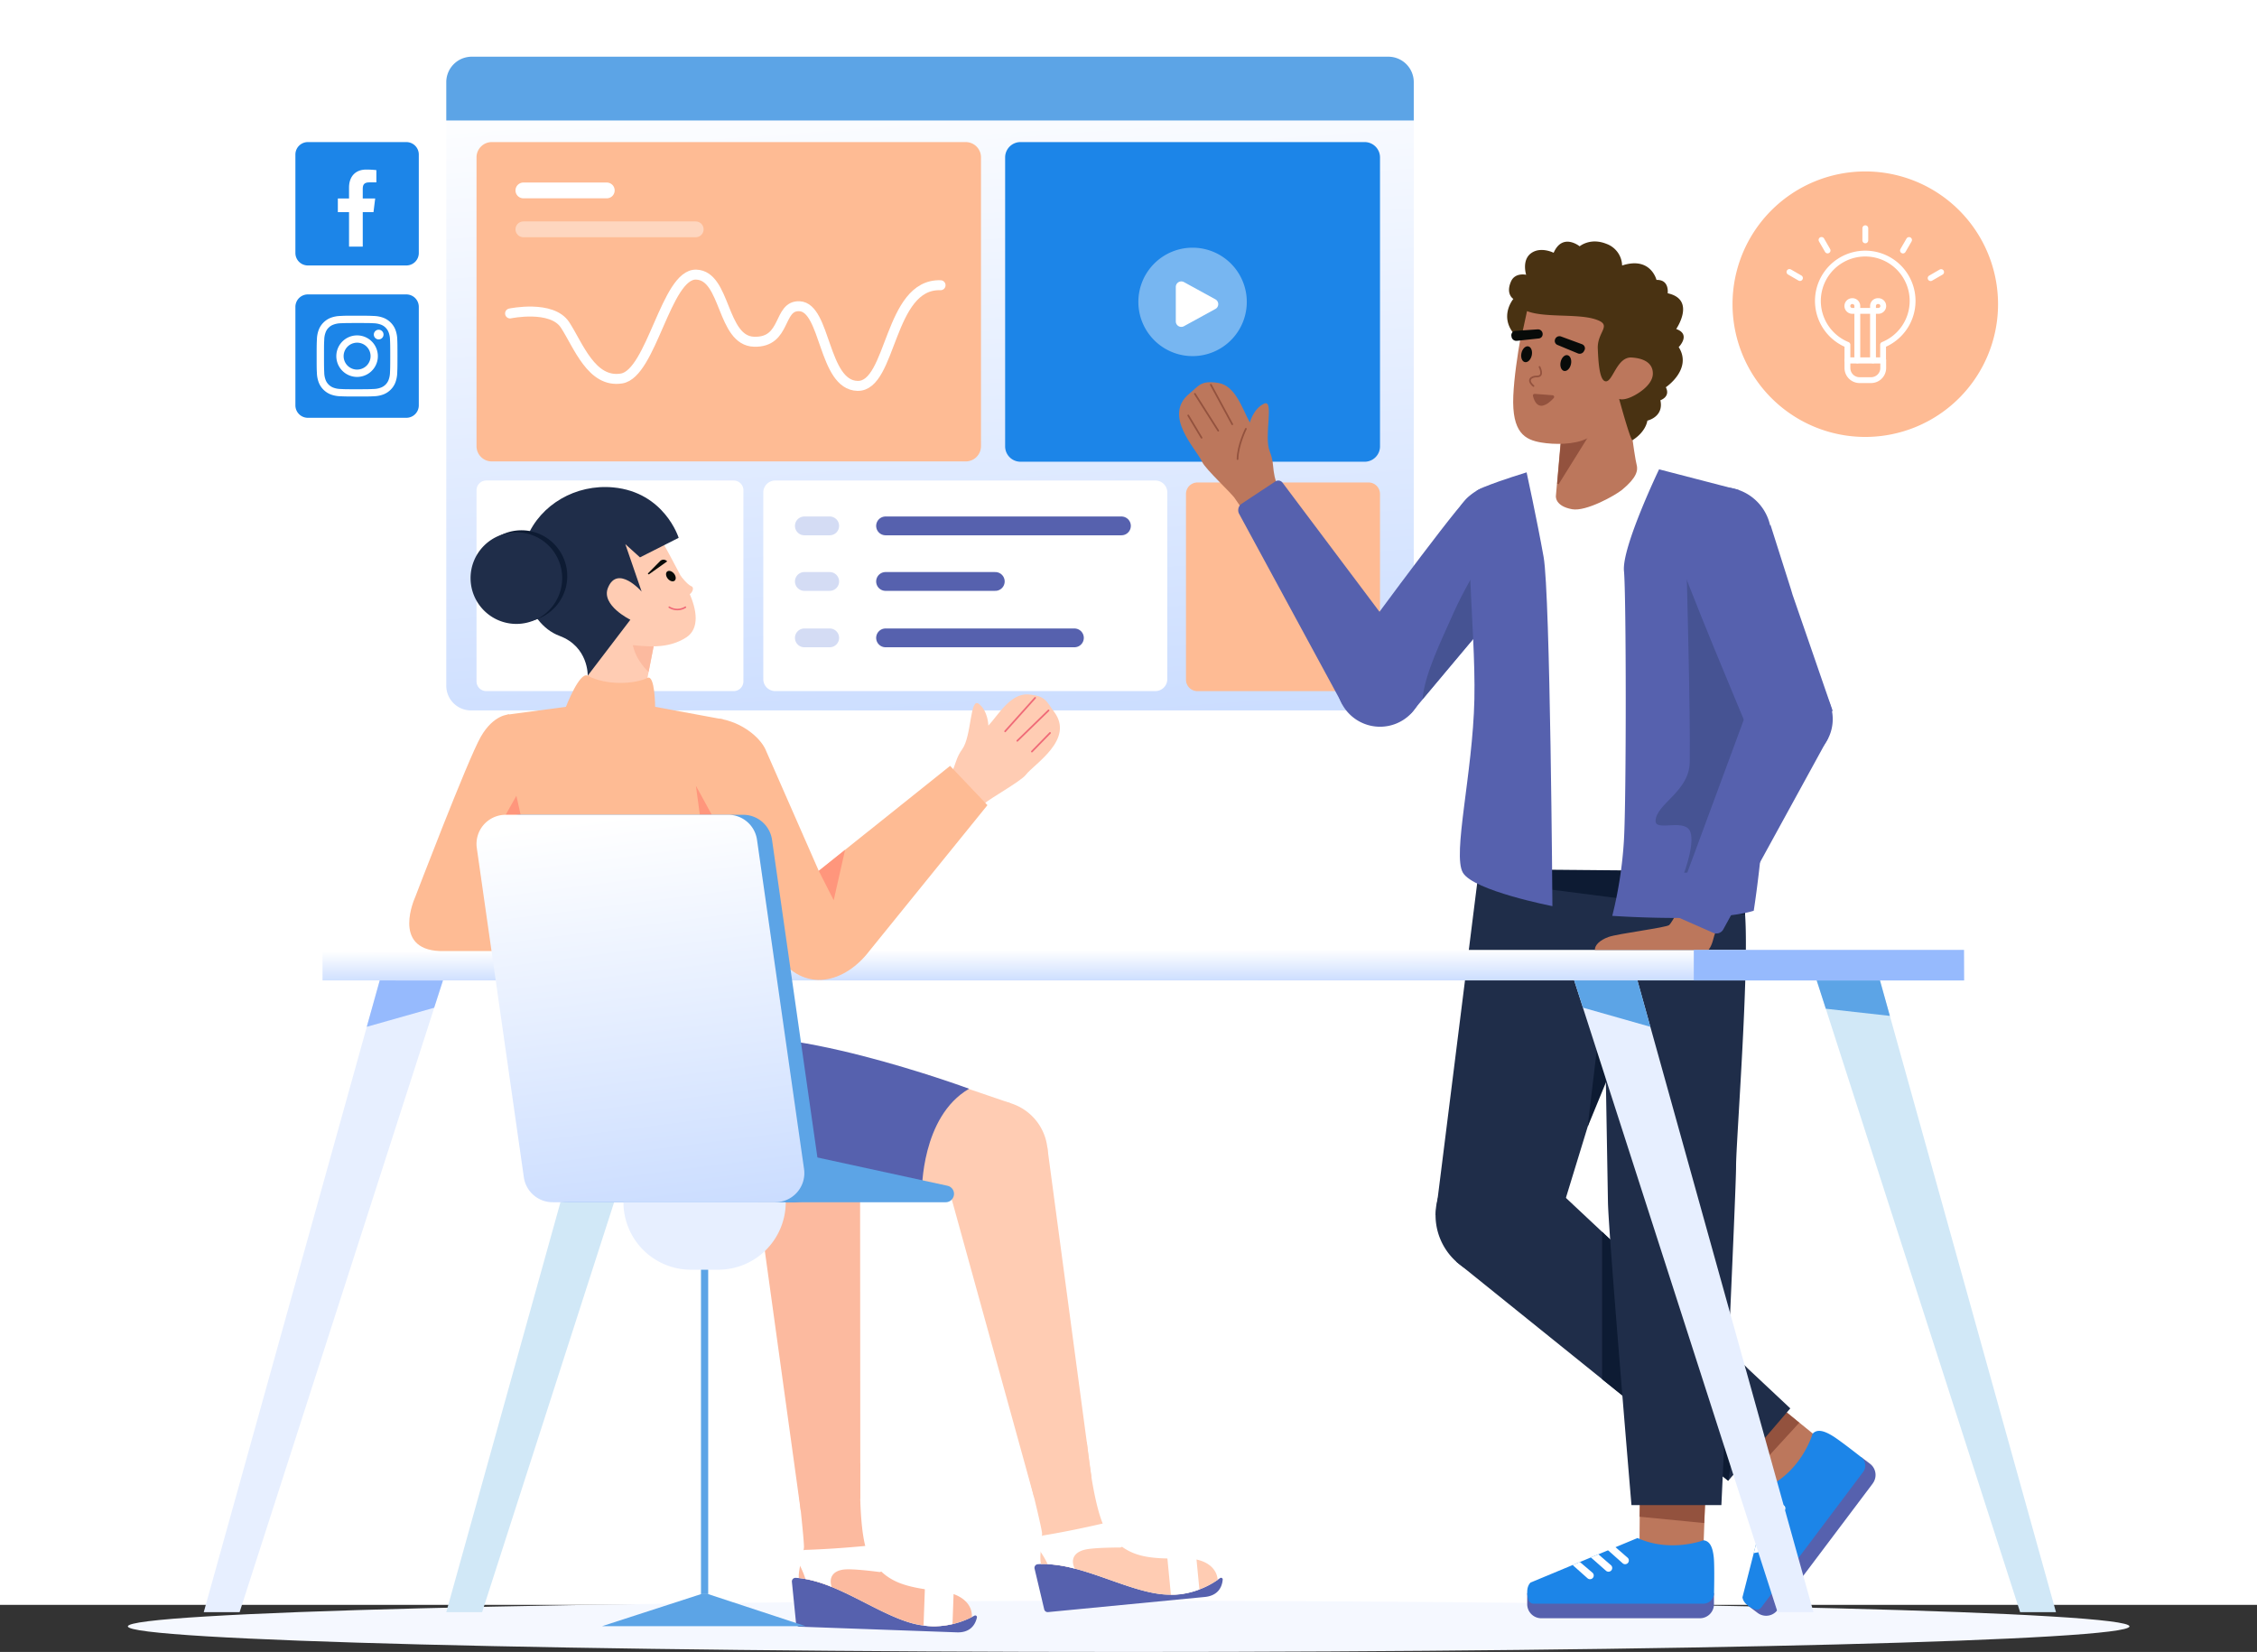 <svg id="Layer_1" data-name="Layer 1" xmlns="http://www.w3.org/2000/svg" xmlns:xlink="http://www.w3.org/1999/xlink" viewBox="0 0 1440 1054.05"><rect x="0" y="0" width="1440" height="1054.05" fill="#333333" stroke="none"/><defs><style>.cls-1,.cls-22,.cls-27,.cls-32,.cls-33,.cls-34,.cls-35,.cls-36,.cls-37,.cls-39,.cls-9{fill:none;}.cls-2,.cls-20,.cls-38{fill:#fff;}.cls-3{clip-path:url(#clip-path);}.cls-4{fill:#f5f8ff;}.cls-5{fill:url(#linear-gradient);}.cls-6{fill:#febb94;}.cls-7{fill:#1c85e8;}.cls-19,.cls-8{fill:#ffccb3;}.cls-32,.cls-9{stroke:#ef6a77;}.cls-27,.cls-32,.cls-33,.cls-34,.cls-35,.cls-36,.cls-37,.cls-39,.cls-9{stroke-linecap:round;}.cls-27,.cls-9{stroke-width:1.08px;}.cls-10{fill:#d1e8f7;}.cls-11{fill:#5ca4e6;}.cls-12,.cls-18{fill:#5661ae;}.cls-13{fill:#bc775c;}.cls-14{fill:#93523e;}.cls-14,.cls-27{stroke:#93523e;}.cls-15{fill:#1f2d49;}.cls-16{fill:#0d1b33;}.cls-17{fill:url(#linear-gradient-2);}.cls-18,.cls-19,.cls-20,.cls-21{fill-rule:evenodd;}.cls-21,.cls-23{fill:#fcba9f;}.cls-22{stroke:#5ca4e6;stroke-width:1.1px;}.cls-22,.cls-32,.cls-33,.cls-34,.cls-35,.cls-36,.cls-37{stroke-miterlimit:10;}.cls-24{fill:#ff967c;}.cls-25{fill:url(#linear-gradient-3);}.cls-26{fill:#465393;}.cls-28{fill:#493212;}.cls-29{fill:#080b09;}.cls-30{fill:#e7efff;}.cls-31{fill:#96bafd;}.cls-33{stroke:#d4dcf4;}.cls-33,.cls-34{stroke-width:12px;}.cls-34{stroke:#5661ae;}.cls-35,.cls-36,.cls-37,.cls-39{stroke:#fff;}.cls-35{stroke-width:6.36px;}.cls-36,.cls-37{stroke-width:10.08px;}.cls-37,.cls-38{opacity:0.4;isolation:isolate;}.cls-39{stroke-linejoin:round;stroke-width:3.72px;}</style><clipPath id="clip-path"><rect class="cls-1" x="81.58" y="36.18" width="1277.05" height="1017.87"/></clipPath><linearGradient id="linear-gradient" x1="578.03" y1="988.81" x2="643.23" y2="98.84" gradientTransform="matrix(1, 0, 0, -1, 0, 1024)" gradientUnits="userSpaceOnUse"><stop offset="0" stop-color="#fff"/><stop offset="1" stop-color="#94b9ff"/></linearGradient><linearGradient id="linear-gradient-2" x1="729.4" y1="418.01" x2="729.49" y2="376.2" xlink:href="#linear-gradient"/><linearGradient id="linear-gradient-3" x1="392.87" y1="503.33" x2="459.72" y2="-18.37" xlink:href="#linear-gradient"/></defs><rect class="cls-2" width="1440" height="1024"/><g class="cls-3"><path class="cls-4" d="M720.1,1054.05c352.65,0,638.53-7.31,638.53-16.32s-285.88-16.31-638.53-16.31-638.52,7.31-638.52,16.31S367.46,1054.05,720.1,1054.05Z"/><path class="cls-5" d="M886.28,36.18H300.49a15.75,15.75,0,0,0-15.76,15.75v385.6a15.76,15.76,0,0,0,15.76,15.76H886.28A15.76,15.76,0,0,0,902,437.53V51.93A15.75,15.75,0,0,0,886.28,36.18Z"/><path class="cls-6" d="M873.14,307.85H764a7.33,7.33,0,0,0-7.33,7.33V433.63A7.33,7.33,0,0,0,764,441H873.14a7.33,7.33,0,0,0,7.33-7.33V315.18A7.33,7.33,0,0,0,873.14,307.85Z"/><path class="cls-2" d="M468.1,306.6H310.23a6.21,6.21,0,0,0-6.2,6.21V434.75a6.21,6.21,0,0,0,6.2,6.21H468.1a6.21,6.21,0,0,0,6.21-6.21V312.81A6.21,6.21,0,0,0,468.1,306.6Z"/><path class="cls-2" d="M737.12,306.6H494.63a7.64,7.64,0,0,0-7.64,7.64V433.32a7.64,7.64,0,0,0,7.64,7.64H737.12a7.64,7.64,0,0,0,7.64-7.64V314.24A7.64,7.64,0,0,0,737.12,306.6Z"/><path class="cls-7" d="M870.67,90.66H651.09a9.79,9.79,0,0,0-9.8,9.79V284.81a9.8,9.8,0,0,0,9.8,9.8H870.67a9.8,9.8,0,0,0,9.8-9.8V100.45A9.79,9.79,0,0,0,870.67,90.66Z"/><path class="cls-8" d="M598,505.61c13.42-14.83,9.61-18.8,15.9-27.55,6.18-8.54,4.82-33.67,10.72-28.88S630.59,463,630.59,463c6.48-7,14.21-20.81,25.53-19.9s11.46,4.56,16.43,11.11c13.19,17.61-12.69,33.18-18.06,40.17-3.43,4.37-23.55,15.4-26.16,18.23l-11.21,10.1Z"/><path class="cls-9" d="M641.29,466.63l19.15-21.37"/><path class="cls-9" d="M649.05,472.69,669,453.29"/><path class="cls-9" d="M658.35,479.55l11.58-11.87"/><path class="cls-10" d="M397,625.58,284.73,1028.65H307.6L437.39,625.58Z"/><path class="cls-11" d="M397,625.58l-8.24,29.59,43-12.22,5.6-17.37Z"/><path class="cls-12" d="M1194.87,946.52,1134,1027.38a9,9,0,0,1-12.58,1.78l-5.65-4.25,71.63-95.22,5.65,4.24a9,9,0,0,1,1.78,12.59Z"/><path class="cls-13" d="M1137.5,899.17,1159.42,917l-22.27,34.38-24.73-18.87Z"/><path class="cls-14" d="M1147.23,907.85l-27.31,29.8-6.65-5.25L1138.85,901Z"/><path class="cls-7" d="M1156.48,914.78s-6.16,21.66-26.45,32.75l-18.32,71.64c.59,4.12,5.18,6.76,8.23,7.74a3.37,3.37,0,0,0,2.06,0,3.42,3.42,0,0,0,1.67-1.2l65-86.44a6.88,6.88,0,0,0-1.26-9.57c-5.68-4.46-14.4-11.17-18.17-13.48C1163.43,912.65,1159.27,911.83,1156.48,914.78Z"/><path class="cls-2" d="M1125.8,962.39l10.42-2.24a2.35,2.35,0,0,1,1.15,0,2.44,2.44,0,0,1,1,.57,2.39,2.39,0,0,1,.61,1,2.25,2.25,0,0,1,.07,1.15,2.41,2.41,0,0,1-.63,1.25,2.37,2.37,0,0,1-1.22.66l-12.81,2.59Z"/><path class="cls-2" d="M1123.34,973.74l10.36-2.26a2.35,2.35,0,0,1,1.15,0,2.35,2.35,0,0,1,1.61,1.55,2.48,2.48,0,0,1,.09,1.15,2.37,2.37,0,0,1-.65,1.24,2.34,2.34,0,0,1-1.23.67l-12.62,2.62Z"/><path class="cls-2" d="M1120.17,986.1l10.26-2.29a2.36,2.36,0,0,1,1.15,0,2.24,2.24,0,0,1,1,.57,2.41,2.41,0,0,1,.62,1,2.4,2.4,0,0,1-.57,2.39,2.31,2.31,0,0,1-1.22.67L1118.92,991Z"/><path class="cls-15" d="M929,804.93,1102.64,944.8l39.6-46.16L990.45,756.24Z"/><path class="cls-16" d="M1022.15,786v94l80.49,64.85,11.55-72.47Z"/><path class="cls-15" d="M944.44,547.8,915.9,775.35h79.79L1065,548.94Z"/><path class="cls-16" d="M1012.94,719l13.4-112.89h33Z"/><path class="cls-12" d="M1084.56,1032.55H983.38a9,9,0,0,1-9-9v-7.07h119.16v7.07a9,9,0,0,1-9,9Z"/><path class="cls-13" d="M1087.91,958.23l-1.06,28.25L1046,989.34l.22-31.11Z"/><path class="cls-14" d="M1086.83,971.24l-40.23-3.92.19-8.46,40.5,1.55Z"/><path class="cls-7" d="M1086.85,982.8s-21,8.09-42.07-1.45l-68.27,28.42c-2.94,2.94-2.29,8.2-1.23,11.23a3.42,3.42,0,0,0,1.24,1.64,3.48,3.48,0,0,0,2,.62h108.16a6.88,6.88,0,0,0,6.9-6.76c.15-7.22.27-18.22-.15-22.63C1092.74,987.07,1090.89,983.25,1086.85,982.8Z"/><path class="cls-2" d="M1030.36,986.89l8.05,7a2.37,2.37,0,0,1,.8,2.09,2.34,2.34,0,0,1-.41,1.07,2.25,2.25,0,0,1-.87.75,2.37,2.37,0,0,1-1.38.24,2.32,2.32,0,0,1-1.27-.58l-9.76-8.68Z"/><path class="cls-2" d="M1019.8,991.75l8,6.93a2.4,2.4,0,0,1,.66.94,2.34,2.34,0,0,1,.14,1.14,2.45,2.45,0,0,1-.41,1.08,2.41,2.41,0,0,1-.87.75,2.38,2.38,0,0,1-2.66-.34l-9.68-8.52Z"/><path class="cls-2" d="M1008,996.65l8,6.82a2.42,2.42,0,0,1,.67.94,2.6,2.6,0,0,1,.14,1.14,2.35,2.35,0,0,1-.42,1.08,2.25,2.25,0,0,1-.87.75,2.36,2.36,0,0,1-2.65-.34l-9.51-8.45Z"/><path class="cls-15" d="M1113.4,548.94a303.26,303.26,0,0,0,0,34.64c2.65,37.3-5.83,146.23-5.76,160.56s-9.37,216.22-9.37,216.22H1040.9s-14.66-173.5-15-193.36-3.75-217.25-3.75-217.25Z"/><path class="cls-16" d="M942.71,561.57l170.69,22V548.94l-169.8,5.58Z"/><path class="cls-15" d="M955.8,815.24a39.89,39.89,0,1,0-39.9-39.89A39.89,39.89,0,0,0,955.8,815.24Z"/><path class="cls-17" d="M1253.08,606.09H205.77v19.49H1253.08Z"/><path class="cls-18" d="M708.33,1008.14c-15.48-5.47-31.43-11.11-46.13-10.06a2.26,2.26,0,0,0-1,.27,2.3,2.3,0,0,0-.74.65,2.31,2.31,0,0,0-.39,1.88l6.16,26a2.26,2.26,0,0,0,.89,1.33,2.28,2.28,0,0,0,1.54.41l100-9.65c7.37-.71,10.92-5.08,11.45-11.1a1,1,0,0,0-.13-.59,1.11,1.11,0,0,0-.43-.43,1.1,1.1,0,0,0-1.16.09,52.8,52.8,0,0,1-38.54,10.11C730,1015.8,719.29,1012,708.33,1008.14Z"/><path class="cls-19" d="M654.25,933.08s10.31,40.88,10.6,45.27a50.66,50.66,0,0,1-.46,7.28c-.46,4.34-1,9.18-.21,12.35,14.15-.43,29.37,4.94,44.15,10.16,11,3.87,21.68,7.66,31.55,8.93a52.82,52.82,0,0,0,37-9c-.45-7.47-7.53-13.76-20.59-13.63-23.41.22-36.37-.2-49.28-16-9.18-11.2-13.61-58.45-13.61-58.45Z"/><path class="cls-20" d="M704,972c-4.31,1-21.47,4.95-38.21,7.68-3.26.53-4.29,7.25-1.83,10.58a54.53,54.53,0,0,1,4.46,7.78,85.43,85.43,0,0,1,17.26,2.83c-3-6.37.2-10.54,6.34-12.05,4.84-1.19,16.52-1.39,22.57-1.41a1.84,1.84,0,0,0,.94-.28,1.76,1.76,0,0,0,.64-.74,1.79,1.79,0,0,0,.14-1,1.81,1.81,0,0,0-.4-.89l-10.19-12a1.7,1.7,0,0,0-.78-.53A1.76,1.76,0,0,0,704,972Z"/><path class="cls-20" d="M765.23,1014.18c-10.7,4.14-18.19,3.28-18.19,3.28l-2.28-23.64,18.42-.93Z"/><path class="cls-8" d="M644.51,768.15a33.57,33.57,0,1,0-41.8-22.51A33.58,33.58,0,0,0,644.51,768.15Z"/><path class="cls-8" d="M644.8,703.93l-55.65-19-25.9,69.77,72,12.54Z"/><path class="cls-8" d="M668.14,731.54l28.25,211.1-36.65,12.68L604.35,754.88Z"/><path class="cls-18" d="M552.1,1022.77c-14.62-7.46-29.68-15.15-44.4-16a2.3,2.3,0,0,0-1,.15,2.13,2.13,0,0,0-.82.54,2.3,2.3,0,0,0-.64,1.82l2.67,26.59a2.33,2.33,0,0,0,.71,1.44,2.26,2.26,0,0,0,1.48.61l100.37,3.62c7.4.27,11.5-3.59,12.82-9.49a1.07,1.07,0,0,0-.42-1.08,1,1,0,0,0-.58-.21,1.12,1.12,0,0,0-.59.14,52.77,52.77,0,0,1-39.53,4.94C572.58,1033.23,562.46,1028.06,552.1,1022.77Z"/><path class="cls-21" d="M508.39,941.24s4.83,41.88,4.54,46.27a49.83,49.83,0,0,1-1.42,7.16c-1,4.24-2.17,9-1.83,12.22,14.08,1.43,28.46,8.76,42.42,15.89,10.36,5.28,20.48,10.45,30.1,13a52.84,52.84,0,0,0,37.84-4c.53-7.46-5.65-14.63-18.62-16.23-23.23-2.86-36-5-46.74-22.31-7.62-12.32-5.78-59.74-5.78-59.74Z"/><path class="cls-20" d="M552.58,986.36c-4.41.43-21.94,2.08-38.89,2.57-3.3.1-5.2,6.62-3.21,10.26a55,55,0,0,1,3.4,8.3,85,85,0,0,1,16.73,5.07c-2.11-6.71,1.6-10.42,7.87-11.11,5-.54,16.57.8,22.57,1.58a1.75,1.75,0,0,0,1.68-2.68l-8.52-13.2a1.68,1.68,0,0,0-.7-.62A1.76,1.76,0,0,0,552.58,986.36Z"/><path class="cls-20" d="M607.71,1036.26c-11.16,2.7-18.47.86-18.47.86l.86-23.74,18.38,1.52Z"/><path class="cls-22" d="M520.49,776.46A33.57,33.57,0,1,0,482,748.64,33.57,33.57,0,0,0,520.49,776.46Z"/><path class="cls-23" d="M548.74,743.29l.16,213-38,7.74L482.43,758Z"/><path class="cls-12" d="M449.28,665.52s-10.22,50,3.17,70.89c16.94,26.44,37.67,30.49,53,30.78l82.75-7.14s-.54-47.58,30.1-65.36C618.29,694.69,492.68,648.33,449.28,665.52Z"/><path class="cls-8" d="M417.42,410.47,410.85,444l-38.05-2.58,7.29-35.69Z"/><path class="cls-23" d="M417,412.42l-3.2,16.31s-8.74-7.45-10.43-19.08Z"/><path class="cls-6" d="M361.07,451s8.67-22.61,13.84-19.87c12.29,6.53,30.24,5.32,38.19,1.4C417.86,430.19,418,451,418,451Z"/><path class="cls-6" d="M361.07,451l-36.51,4.89a3.89,3.89,0,0,0-3.34,4.25L346.71,702l130.8-12.84L461.32,459,418,451Z"/><path class="cls-24" d="M454.15,519.91,444,501.35l2.51,18.56Z"/><path class="cls-6" d="M459.05,458.6c13.79,2.12,25.36,11.31,29.22,19.34l34.12,77.73,83.79-67L630,513.75l-75.31,93c-15.15,19.94-41.35,28.15-59.19,2.14L467,564.16Z"/><path class="cls-24" d="M522.39,555.67l9.53,18.74,7.26-32.17Z"/><path class="cls-6" d="M324.84,455.86s-9.85-.18-18.13,14.32-41.83,102.29-41.83,102.29-15.32,33.13,15.74,34.37h65Z"/><path class="cls-24" d="M332.18,519.91l-2.72-12.16-6.85,12.16Z"/><path class="cls-11" d="M504.18,767.1h-142a18.57,18.57,0,0,1-18.39-16l-30-210a18.59,18.59,0,0,1,18.39-21.21h142a18.57,18.57,0,0,1,18.39,16l30,210a18.56,18.56,0,0,1-18.4,21.2Z"/><path class="cls-11" d="M494.61,767.1H603.36a5.3,5.3,0,0,0,2.66-.71,5.44,5.44,0,0,0,1.94-2,5.32,5.32,0,0,0,0-5.31,5.2,5.2,0,0,0-1.46-1.6,5.3,5.3,0,0,0-2-.89l-88-19.13Z"/><path class="cls-25" d="M494.61,767.1h-142a18.57,18.57,0,0,1-18.4-16l-30-210a18.58,18.58,0,0,1,18.39-21.21h142a18.57,18.57,0,0,1,18.39,16l30,210a18.56,18.56,0,0,1-18.4,21.2Z"/><path class="cls-13" d="M1074.53,574.07s-7.67,14.49-9.54,16.15-32.68,5.47-38.65,7.6-8.81,5.37-8.81,8.27H1090s1.88-1.75,3.23-7.32,3.71-7.93,3.71-7.93Z"/><path class="cls-12" d="M970.41,345.84c4.77-23.52-6.44-22.92-10.17-26.65,0,0-14-11.54-24.64-.79-11.28,11.38-76,99.72-76,99.72l40.46,37.21,7.61-9.07,19.7-23.5,21.07-25.11,2.62-2.86,28.43-32.2S967.72,358.22,970.41,345.84Z"/><path class="cls-12" d="M987.33,349.84A31.09,31.09,0,1,0,948,369.45,31.09,31.09,0,0,0,987.33,349.84Z"/><path class="cls-26" d="M950.74,394.66c.81-4.91,2.45-14.74,4.2-23.7l9.34-43.37s-25.08,37.06-36.63,62.87c-8.55,19.34-18.47,39.06-20.12,55.73l19.7-23.49,21.08-25.11Z"/><path class="cls-13" d="M819.24,318.66c-9.62-17.54-5-20.51-9.09-30.49-4-9.74,3.13-33.87-3.72-30.58s-9,12-9,12c-4.68-8.28-9-23.53-20.21-25.27s-12.21,1.78-18.57,7c-16.91,14.07,4.66,35.21,8.26,43.26,2.31,5.05,19.33,20.44,21.21,23.8l8.56,12.42Z"/><path class="cls-27" d="M786.2,270.71l-13.66-25.23"/><path class="cls-27" d="M777.25,274.8l-14.9-23.5"/><path class="cls-27" d="M766.61,279.31l-8.51-14.23"/><path class="cls-27" d="M789.58,292.92c.07-8.73,5.31-19.31,5.31-19.31"/><path class="cls-12" d="M900.46,417.42,818.18,307.85a3.37,3.37,0,0,0-4.44-.7L792.19,321.4a5,5,0,0,0-1.59,6.5l66.17,122Z"/><path class="cls-12" d="M880.47,463.7a27.56,27.56,0,1,0-27.56-27.56A27.56,27.56,0,0,0,880.47,463.7Z"/><path class="cls-2" d="M995.59,294.42s-40.17,12.78-48.1,16.09-8.45,16.58-9,26c-.37,6.58,7.06,114.66,7.55,177.26.1,13.37-2.39,21.86-4,29.29s0,11.48,0,11.48l172.12,1.54S1109,338.56,1108,330.83s7.25-14.4-1.75-18.3l-65.72-18.11Z"/><path class="cls-12" d="M974,301.39s6.56,30,10.85,54,5.61,222.78,5.61,222.78-50.3-9.78-57.11-21.34,6.31-63.47,7.33-110.65-8.91-120.38,1.52-133.08C942.19,313.11,944.86,310.46,974,301.39Z"/><path class="cls-12" d="M1058.52,299.46s-23.86,49.73-22.4,64.88,1.54,144.4,0,171.38a262.13,262.13,0,0,1-7.47,48.65s65.1,4.61,90.26-3.26c0,0,11.95-75.19,4.1-102.05s-13.82-166.46-13.82-166.46Z"/><path class="cls-26" d="M1076.14,366.28s2.44,90.12,1.93,120.16c-.31,18.71-21.72,26.64-21.78,37.48,0,6.41,16.9-1.1,21.47,5.53s-3.24,27.39-3.24,27.39l39.67-.79,15.9-77.13L1096.6,361.65Z"/><path class="cls-13" d="M996.41,274.33l-3.72,42s-1,6.52,10.33,8.59c9,1.63,27.7-8.94,31.92-12.42,9.38-7.74,10.24-12.42,9.25-16-1.42-5.14-6.06-41.36-6.06-41.36Z"/><path class="cls-14" d="M994,308.7l2.29-25.88,20-9.88Z"/><path class="cls-13" d="M974.19,194.85s-7.66,34.31-8.68,57.68c-1,23.57,7.39,28.06,17.84,29.82,8.23,1.39,21,1.49,29.11-2.53,14.69-7.34,38.82-25.15,42-28.6,4.9-5.35,4.56-29.21-14.11-35.11C1026.74,211.81,992.11,175.38,974.19,194.85Z"/><path class="cls-28" d="M974.26,198.51c11.14,4.36,32.11,1.49,43.62,5.23s1,7.7,1.54,18.82c.32,7.19.87,20.94,5.29,20.76s7-15.8,16.33-15.2,13.7,4.58,13.5,10.54-6.9,11.12-12.18,13.87c-6.6,3.43-9.33,2-9.33,2s7.44,27.38,8.56,26.3c0,0,8-4.53,9.47-12.45,0,0,10.64-2.31,8.29-13,0,0,6.63-2.13,3.48-8.29,0,0,17.14-11.52,8.21-25.62,0,0,8.12-8.11-1.59-11.54,0,0,12.87-18.79-5.43-22.8,0,0,1.22-8.85-7.15-8.51,0,0-3.66-15.21-21.94-9.21a15.12,15.12,0,0,0-10-13.82c-10.36-4.17-17.09,1.57-17.09,1.57s-10.87-8.86-16.59,4.13c0,0-8.21-4.2-14.37.26s-3.17,13.78-3.17,13.78-7-1.65-9.63,4.19c-3.63,8.21,1.47,11.21,1.47,11.21s-11.47,13.57,4.67,26.42Z"/><path class="cls-29" d="M1002.3,232.38c.6-2.78-.38-5.35-2.2-5.75s-3.78,1.54-4.39,4.31.38,5.35,2.2,5.74S1001.69,235.15,1002.3,232.38Z"/><path class="cls-29" d="M977.28,226.74c.61-2.77-.38-5.34-2.19-5.74s-3.79,1.53-4.39,4.31.37,5.34,2.19,5.74S976.67,229.52,977.28,226.74Z"/><path class="cls-27" d="M982.23,234.11s3.1,6-1.39,6.08c-4.29-.06-6.78,2.45-2.46,6.1"/><path class="cls-14" d="M979.05,251.82h0c2.66.19,8,.57,11.51.88h0a.57.57,0,0,1,.29.11.5.5,0,0,1,.19.24.51.51,0,0,1,0,.3.47.47,0,0,1-.12.27,23.24,23.24,0,0,1-2.93,2.75,10,10,0,0,1-3.55,1.88,3.54,3.54,0,0,1-3.22-.64c-1-.8-2-2.36-2.68-5.09v0l0-.05a.45.45,0,0,1,0-.23.4.4,0,0,1,.09-.21.43.43,0,0,1,.18-.15A.5.5,0,0,1,979.05,251.82Z"/><path class="cls-29" d="M1011,223.23l-.25.51a3.11,3.11,0,0,1-1.63,1.71,3.14,3.14,0,0,1-2.37.06l-13-5.4a2.74,2.74,0,0,1-1.69-3.28,3,3,0,0,1,.52-1.13,2.94,2.94,0,0,1,.94-.81,2.75,2.75,0,0,1,1.19-.36,2.89,2.89,0,0,1,1.23.16l13.28,4.89a2.68,2.68,0,0,1,1,.55,2.88,2.88,0,0,1,.7.89,2.84,2.84,0,0,1,.13,2.21Z"/><path class="cls-29" d="M967,211.1l14.12-.95a3,3,0,0,1,3.12,3.15,2.71,2.71,0,0,1-.75,1.83,2.77,2.77,0,0,1-1.8.84l-14,1.5a3.1,3.1,0,0,1-2.26-.72,3.14,3.14,0,0,1-1.09-2.1l-.1-.56a2.86,2.86,0,0,1,.17-1.12,2.9,2.9,0,0,1,.59-1,2.73,2.73,0,0,1,.92-.66A2.76,2.76,0,0,1,967,211.1Z"/><path class="cls-12" d="M1110.48,334.21c-17.73-16.17-23-6.24-28.09-5,0,0-17.07,6.07-13.33,20.74,4,15.52,46.52,116.39,46.52,116.39l53.72-12.72-4.88-14.07-10-29-10.72-31-1.11-3.72-13-40.93S1119.72,342.89,1110.48,334.21Z"/><path class="cls-12" d="M1119.22,365.6a31.1,31.1,0,1,0-43.85-3.4A31.1,31.1,0,0,0,1119.22,365.6Z"/><path class="cls-12" d="M1115.17,452.2l-47.5,128.53a3.37,3.37,0,0,0,.13,2.4,3.32,3.32,0,0,0,1.7,1.7l23.64,10.39a5,5,0,0,0,6.33-2.19l66.7-121.73Z"/><path class="cls-12" d="M1141.74,486.41a27.56,27.56,0,1,0-27.55-27.56A27.56,27.56,0,0,0,1141.74,486.41Z"/><path class="cls-30" d="M397.78,767.1H501.3a43.05,43.05,0,0,1-43.06,43.06h-17.4a43.05,43.05,0,0,1-43.06-43.06Z"/><path class="cls-11" d="M451.84,810.16h-4.6v207h4.6Z"/><path class="cls-11" d="M447.24,1017.15l-63.1,20.45H514l-62.12-20.45Z"/><path class="cls-30" d="M242.27,625.58,130,1028.65h22.88L282.64,625.58Z"/><path class="cls-31" d="M242.27,625.58,234,655.17,277,643l5.6-17.37Z"/><path class="cls-10" d="M1199.46,625.58l112.29,403.07h-22.88L1159.08,625.58Z"/><path class="cls-11" d="M1199.46,625.58l6.3,22.62-40.86-4.56-5.82-18.06Z"/><path class="cls-8" d="M419.15,339.3s15.1,27.24,20.33,38.49,7,23.37-1.69,28.95c-11.87,7.6-25,5.91-39.15,4.33-12.25-1.37-27.6-35.84-25.72-44.3S396.11,324.36,419.15,339.3Z"/><path class="cls-29" d="M430.4,370.53c1.11-.89.93-2.93-.38-4.55s-3.26-2.21-4.36-1.32-.93,2.92.38,4.54S429.31,371.41,430.4,370.53Z"/><path class="cls-29" d="M414.14,366.38l11.52-8.19a3.14,3.14,0,0,0-2.26-1.07,3.2,3.2,0,0,0-1.26.23,3.31,3.31,0,0,0-1.05.73l-7.63,7.74C413.19,366,413.73,366.71,414.14,366.38Z"/><path class="cls-32" d="M437.3,387.43a9.7,9.7,0,0,1-10.3,0"/><path class="cls-15" d="M408.32,355.64,433,343.16S424,314.07,391.27,311c-24-2.24-46.39,11-55,31.73s-1.25,54.82,20.71,63c18.58,6.93,18,25.37,18,25.37l27.2-35.67s-18.82-9.16-14.31-20.33c6.12-15.15,21.5,2.36,21.5,2.36l-10.41-30.28Z"/><path class="cls-8" d="M434.39,367.59S438.5,373,441,374s.26,4.84-1.39,5.37S433.44,370.12,434.39,367.59Z"/><path class="cls-16" d="M332.69,396.82a29.23,29.23,0,1,0-29.23-29.23A29.23,29.23,0,0,0,332.69,396.82Z"/><path class="cls-15" d="M329.46,398.1a29.23,29.23,0,1,0-29.23-29.22A29.23,29.23,0,0,0,329.46,398.1Z"/><path class="cls-6" d="M616.15,90.66H313.76a9.73,9.73,0,0,0-9.73,9.73V284.68a9.74,9.74,0,0,0,9.73,9.74H616.15a9.74,9.74,0,0,0,9.74-9.74V100.39A9.73,9.73,0,0,0,616.15,90.66Z"/><path class="cls-33" d="M513.19,335.55h16.17"/><path class="cls-34" d="M565,335.55H715.49"/><path class="cls-33" d="M513.19,371h16.17"/><path class="cls-34" d="M565,371H635"/><path class="cls-33" d="M513.19,407h16.17"/><path class="cls-34" d="M565,407H685.49"/><path class="cls-35" d="M325.43,200s26.65-5.62,35.1,7.34,16.9,37.3,36.06,34.15,28.4-66.83,47.56-66.27,16.11,42.26,37,42.83,15-23.31,28.95-22.65c16.89.79,15,50.26,37,50.82s19.72-65.36,53-64.23"/><path class="cls-36" d="M333.93,121.5h53.2"/><path class="cls-37" d="M333.93,146.33H443.87"/><path class="cls-38" d="M760.88,227.22a34.59,34.59,0,1,0-34.59-34.59A34.59,34.59,0,0,0,760.88,227.22Z"/><path class="cls-2" d="M750.18,183.11v21.95a3.54,3.54,0,0,0,.46,1.74,3.44,3.44,0,0,0,1.26,1.28,3.49,3.49,0,0,0,1.72.49,3.57,3.57,0,0,0,1.75-.43l20.06-11a3.44,3.44,0,0,0,1.34-1.28,3.51,3.51,0,0,0,0-3.58,3.46,3.46,0,0,0-1.34-1.29l-20.06-11a3.51,3.51,0,0,0-5.19,3.07Z"/><path class="cls-11" d="M301,36.18H885.79A16.23,16.23,0,0,1,902,52.42V76.89H284.73V52.42A16.25,16.25,0,0,1,301,36.18Z"/><path class="cls-31" d="M1253.08,606.09H1080.66v19.49h172.42Z"/><path class="cls-30" d="M1044.71,625.58,1157,1028.65h-22.88L1004.34,625.58Z"/><path class="cls-11" d="M1044.71,625.58l8.25,29.59-43-12.22-5.6-17.37Z"/><path class="cls-6" d="M1190.09,278.79a84.7,84.7,0,1,0-84.71-84.7A84.7,84.7,0,0,0,1190.09,278.79Z"/><path class="cls-39" d="M1220.27,192a30.21,30.21,0,1,0-41.58,28v9.91h22.75V220a30.23,30.23,0,0,0,18.83-28Z"/><path class="cls-39" d="M1178.69,229.92h22.84v4.86a7.77,7.77,0,0,1-7.77,7.77h-7.31a7.75,7.75,0,0,1-7.76-7.77v-4.86Z"/><path class="cls-39" d="M1185,229.92V195.25a3.14,3.14,0,0,0-3.13-3.13h-.1a3.12,3.12,0,0,0-3.13,3.13h0a3,3,0,0,0,.24,1.19,2.9,2.9,0,0,0,.68,1,3.27,3.27,0,0,0,1,.68,3.1,3.1,0,0,0,1.2.24h16.66a3.17,3.17,0,0,0,1.2-.24,3.11,3.11,0,0,0,1-.68,3.07,3.07,0,0,0,.69-1,3.24,3.24,0,0,0,.24-1.19h0a3.14,3.14,0,0,0-3.13-3.13h-.28a3.12,3.12,0,0,0-3.13,3.13v34.67"/><path class="cls-39" d="M1190.1,145.62v7.76"/><path class="cls-39" d="M1162.15,153.09l3.88,6.72"/><path class="cls-39" d="M1141.7,173.53l6.7,3.88"/><path class="cls-39" d="M1238.47,173.6l-6.7,3.87"/><path class="cls-39" d="M1218,153.13l-3.88,6.71"/><path class="cls-7" d="M259.26,90.66H196.42a7.94,7.94,0,0,0-7.95,7.94v62.84a7.94,7.94,0,0,0,7.95,7.94h62.84a7.93,7.93,0,0,0,7.94-7.94V98.6A7.93,7.93,0,0,0,259.26,90.66Z"/><path class="cls-7" d="M259.26,187.86H196.42a7.94,7.94,0,0,0-7.95,7.94v62.84a7.94,7.94,0,0,0,7.95,7.94h62.84a7.93,7.93,0,0,0,7.94-7.94V195.8A7.93,7.93,0,0,0,259.26,187.86Z"/><path class="cls-2" d="M253.46,216.61a18.79,18.79,0,0,0-1.2-6.25,13.18,13.18,0,0,0-3-4.56,13.34,13.34,0,0,0-4.57-3,18.78,18.78,0,0,0-6.25-1.19c-2.75-.13-3.63-.17-10.62-.17s-7.87,0-10.62.16a18.83,18.83,0,0,0-6.25,1.19,13.3,13.3,0,0,0-4.56,3,13,13,0,0,0-3,4.56,18.79,18.79,0,0,0-1.2,6.25c-.13,2.76-.16,3.63-.16,10.62s0,7.87.15,10.62a18.79,18.79,0,0,0,1.2,6.25,13.13,13.13,0,0,0,3,4.56,13.3,13.3,0,0,0,4.56,3,18.83,18.83,0,0,0,6.25,1.19c2.75.12,3.62.15,10.62.15s7.87,0,10.61-.15a18.78,18.78,0,0,0,6.25-1.19,13.34,13.34,0,0,0,4.57-3,13,13,0,0,0,3-4.56,19,19,0,0,0,1.2-6.25c.12-2.75.15-3.62.15-10.62S253.58,219.36,253.46,216.61Zm-4.64,21a14.2,14.2,0,0,1-.89,4.78,8.43,8.43,0,0,1-1.93,3,8.57,8.57,0,0,1-3,1.93,14,14,0,0,1-4.78.88c-2.71.13-3.53.16-10.4.16s-7.7,0-10.41-.16a14,14,0,0,1-4.78-.88,8.54,8.54,0,0,1-4.88-4.88,14.19,14.19,0,0,1-.88-4.78c-.12-2.72-.15-3.53-.15-10.4s0-7.7.15-10.41a14,14,0,0,1,.88-4.78,7.78,7.78,0,0,1,1.94-3,8,8,0,0,1,3-1.92,14.2,14.2,0,0,1,4.78-.89c2.72-.12,3.54-.15,10.41-.15s7.7,0,10.4.15a14.2,14.2,0,0,1,4.78.89,8.46,8.46,0,0,1,4.88,4.88,14.2,14.2,0,0,1,.89,4.78c.12,2.72.15,3.53.15,10.41S248.94,234.92,248.82,237.64Z"/><path class="cls-2" d="M227.85,214a13.25,13.25,0,1,0,9.35,3.88A13.24,13.24,0,0,0,227.85,214Zm0,21.82a8.58,8.58,0,0,1-1.68-17,8.58,8.58,0,0,1,7.75,14.48A8.6,8.6,0,0,1,227.85,235.81Z"/><path class="cls-2" d="M244.69,213.47a3.07,3.07,0,0,1-1.9,2.85,3.07,3.07,0,0,1-3.37-.67,3.06,3.06,0,0,1-.67-3.36,3.09,3.09,0,0,1,2.85-1.91,3.1,3.1,0,0,1,2.19.91A3.05,3.05,0,0,1,244.69,213.47Z"/><path class="cls-2" d="M235.64,116.36h4.49v-7.81a57.2,57.2,0,0,0-6.54-.35c-6.47,0-10.9,4.07-10.9,11.55v6.88h-7.14v8.74h7.14v22h8.75v-22h6.85l1.09-8.74h-7.94v-6c0-2.53.68-4.26,4.2-4.26Z"/></g></svg>